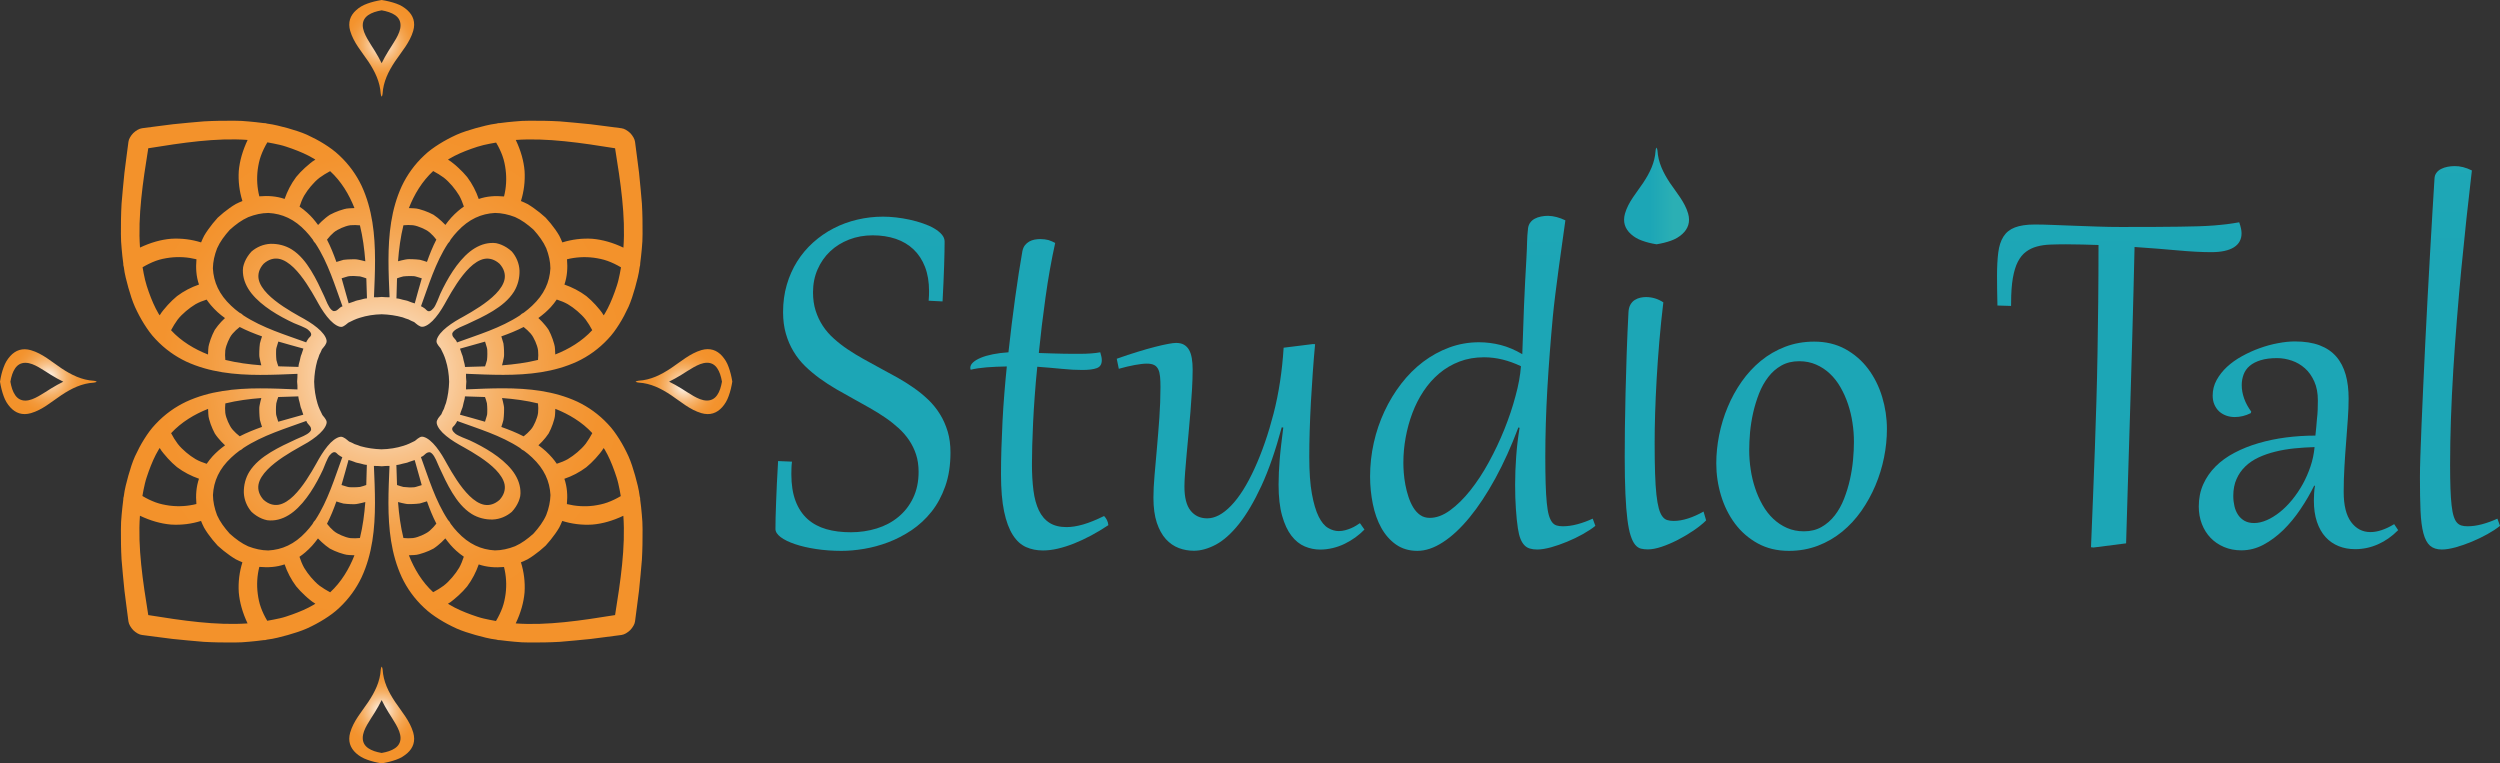 <?xml version="1.0" encoding="utf-8"?>
<!-- Generator: Adobe Illustrator 27.0.0, SVG Export Plug-In . SVG Version: 6.00 Build 0)  -->
<svg version="1.1" id="Layer_1" xmlns="http://www.w3.org/2000/svg" xmlns:xlink="http://www.w3.org/1999/xlink" x="0px" y="0px"
	 viewBox="0 0 4259.2 1300.5" style="enable-background:new 0 0 4259.2 1300.5;" xml:space="preserve">
<rect x="0" y="0" width="4259.2" height="1300.5" fill="#333333" stroke="none"/>
<style type="text/css">
	.st0{fill:url(#SVGID_1_);}
	.st1{fill:url(#SVGID_00000105425576451646377210000002797136533764403361_);}
	.st2{fill:url(#SVGID_00000042011170772402823420000003285712646244889271_);}
	.st3{fill:url(#SVGID_00000118387242070827722910000010706310565092892552_);}
	.st4{fill:url(#SVGID_00000055700552034661249780000008165827436832739254_);}
	.st5{fill:url(#SVGID_00000096748859312791325750000017434737101122530179_);}
	.st6{fill:url(#SVGID_00000156569286976557111080000000369470751250546838_);}
	.st7{fill:url(#SVGID_00000112598631175576520420000013139127598016306098_);}
	.st8{fill:url(#SVGID_00000117672310623841478910000010926318955071294095_);}
	.st9{fill:url(#SVGID_00000020384658675477166170000008694066893258713481_);}
	.st10{fill:url(#SVGID_00000053514349734473533170000004923762286245868965_);}
	.st11{fill:url(#SVGID_00000008845827252907438850000000941946607390575748_);}
	.st12{fill:url(#SVGID_00000068678095672362352750000010276980641875462551_);}
	.st13{fill:url(#SVGID_00000078743106694040527430000000240802050697650873_);}
	.st14{fill:url(#SVGID_00000128461960212454699190000005135124741912616860_);}
</style>
<g id="a">
</g>
<g>
	
		<radialGradient id="SVGID_1_" cx="-343.847" cy="-1.261" r="70.207" gradientTransform="matrix(6.123234e-17 -1 1 6.123234e-17 651.349 866.929)" gradientUnits="userSpaceOnUse">
		<stop  offset="0" style="stop-color:#FFFFFF"/>
		<stop  offset="6.000000e-02" style="stop-color:#FDF1E5"/>
		<stop  offset="0.19" style="stop-color:#FAD8B4"/>
		<stop  offset="0.32" style="stop-color:#F8C28A"/>
		<stop  offset="0.45" style="stop-color:#F6B167"/>
		<stop  offset="0.58" style="stop-color:#F4A34D"/>
		<stop  offset="0.71" style="stop-color:#F3993A"/>
		<stop  offset="0.85" style="stop-color:#F3932E"/>
		<stop  offset="1" style="stop-color:#F3922B"/>
	</radialGradient>
	<path class="st0" d="M674.9,1294.3c3.7-1.4,7.2-2.8,10.4-4.8c3.2-2,6.1-4.1,8.6-6.3c10.2-9.1,14.2-20.7,10.1-35.2
		c-5.7-19.7-19.6-35.5-30.8-52.1c-11.5-17.2-20.1-34.7-21.3-55.1c-0.2-2.2-0.8-3.9-1.6-5.2c-0.9,1.3-1.5,3-1.6,5.2
		c-1.2,20.3-9.8,37.8-21.3,55.1c-11.1,16.6-25.1,32.3-30.8,52.1c-4.1,14.4-0.1,26,10,35.2c2.5,2.3,5.4,4.4,8.6,6.3
		c3.2,2,6.7,3.4,10.4,4.8c7.5,2.8,15.9,4.8,24.6,6.2C659,1299.1,667.4,1297,674.9,1294.3L674.9,1294.3z M627.4,1274.7
		c-5.9-4.1-9.4-9.7-9.4-17.5c0-7.7,3.4-15.2,7.6-22.7c4.2-7.5,9.2-14.6,13-20.9c4.3-7,8.2-13.9,11.6-20.9l0,0
		c3.4,7,7.4,13.9,11.6,20.9c3.8,6.2,8.7,13.4,12.9,20.9c4.2,7.6,7.6,15.1,7.7,22.7c0,7.8-3.5,13.4-9.4,17.5
		c-5.9,4.1-14,6.6-22.8,8.1C641.4,1281.3,633.3,1278.8,627.4,1274.7L627.4,1274.7z"/>
	
		<radialGradient id="SVGID_00000165936544396282357020000005229000614611266694_" cx="228.803" cy="-1.084" r="444.222" gradientTransform="matrix(6.123234e-17 -1 1 6.123234e-17 651.349 866.929)" gradientUnits="userSpaceOnUse">
		<stop  offset="0" style="stop-color:#FFFFFF"/>
		<stop  offset="6.000000e-02" style="stop-color:#FDF1E5"/>
		<stop  offset="0.19" style="stop-color:#FAD8B4"/>
		<stop  offset="0.32" style="stop-color:#F8C28A"/>
		<stop  offset="0.45" style="stop-color:#F6B167"/>
		<stop  offset="0.58" style="stop-color:#F4A34D"/>
		<stop  offset="0.71" style="stop-color:#F3993A"/>
		<stop  offset="0.85" style="stop-color:#F3932E"/>
		<stop  offset="1" style="stop-color:#F3922B"/>
	</radialGradient>
	<path style="fill:url(#SVGID_00000165936544396282357020000005229000614611266694_);" d="M448.8,1090.6c2.1,0.1,4.2-0.2,6.2-0.9
		c11.9-1.4,24-4.7,35.3-7.8c11.4-3.3,22.2-6.6,32.6-11.2c10.5-4.8,20.3-10,29.5-15.8c9.2-5.8,17.7-11.8,25.6-19.4
		c16.6-15.5,29.1-33.2,38.1-52.1c9.1-19.7,14.8-40.4,18.2-61.6c6.8-42.3,4.4-86.7,2.7-128c4.5-0.1,8.8,0.2,13.3,0.6
		c4.4-0.5,8.8-0.7,13.3-0.6c-1.7,41.3-4.1,85.7,2.7,128c3.4,21.2,9.1,41.9,18.2,61.6c9,19,21.5,36.6,38.1,52.1
		c8,7.6,16.4,13.6,25.6,19.4c9.2,5.8,19,11,29.5,15.8c10.4,4.6,21.2,7.9,32.6,11.2c11.3,3.1,23.4,6.4,35.3,7.8c1.9,0.7,4,1,6.2,0.9
		c8,1.1,16.3,1.9,24.6,2.7c8.4,0.8,16.9,1.4,25.3,1.3c16.8,0.1,34.3-0.1,51.8-1.1c17.2-1.4,34.8-3.1,52.6-4.9
		c17.6-2,34.9-4.7,52.6-6.8c4.8-0.6,10.4-3.9,15-8.3c4.3-4.6,7.7-10.2,8.2-15c2.1-17.7,4.8-35,6.8-52.6c1.8-17.8,3.5-35.4,4.9-52.6
		c1-17.5,1.2-35,1.1-51.8c0.1-8.3-0.5-16.9-1.3-25.3c-0.7-8.4-1.6-16.6-2.7-24.6c0.1-2.2-0.2-4.2-0.9-6.2c-1.4-11.9-4.7-24-7.8-35.3
		c-3.3-11.4-6.6-22.2-11.2-32.6c-4.8-10.5-10-20.3-15.8-29.5c-5.8-9.2-11.8-17.7-19.4-25.6c-15.5-16.6-33.2-29.1-52.1-38.1
		c-19.7-9.1-40.4-14.8-61.6-18.2c-42.3-6.8-86.7-4.4-128-2.7c0-4.4,0.2-8.8,0.6-13.3c-0.5-4.4-0.7-8.8-0.6-13.3
		c41.3,1.7,85.7,4.1,128-2.7c21.2-3.4,41.9-9.1,61.6-18.2c19-9,36.6-21.5,52.1-38.1c7.6-7.9,13.6-16.4,19.4-25.6
		c5.8-9.2,11-19.1,15.8-29.5c4.6-10.4,7.9-21.2,11.2-32.6c3.1-11.3,6.4-23.4,7.8-35.3c0.7-1.9,1-4,0.9-6.2c1.1-8,1.9-16.2,2.7-24.6
		c0.8-8.4,1.4-16.9,1.3-25.3c0.1-16.8-0.1-34.3-1.1-51.8c-1.4-17.2-3.1-34.8-4.9-52.6c-2-17.6-4.7-34.8-6.8-52.6
		c-0.6-4.8-3.9-10.4-8.2-15c-4.6-4.3-10.2-7.7-15-8.2c-17.7-2.1-35-4.8-52.6-6.8c-17.8-1.8-35.4-3.5-52.6-4.9
		c-17.5-1-35-1.2-51.8-1.1c-8.3-0.1-16.9,0.5-25.2,1.3c-8.4,0.7-16.6,1.6-24.6,2.7c-2.2-0.1-4.2,0.2-6.2,0.9
		c-11.9,1.4-24,4.8-35.3,7.8c-11.4,3.3-22.2,6.6-32.6,11.2c-10.5,4.8-20.3,10-29.5,15.8c-9.2,5.8-17.7,11.8-25.6,19.4
		c-16.6,15.5-29.1,33.2-38.1,52.1c-9.1,19.7-14.8,40.4-18.2,61.6c-6.8,42.3-4.4,86.7-2.7,128c-4.5,0-8.8-0.2-13.3-0.6
		c-4.4,0.5-8.8,0.7-13.3,0.6c1.7-41.3,4.1-85.7-2.7-128c-3.4-21.2-9.1-41.9-18.2-61.6c-9-19-21.5-36.6-38.1-52.1
		c-8-7.6-16.4-13.6-25.6-19.4c-9.2-5.8-19.1-11-29.5-15.8c-10.4-4.6-21.2-7.9-32.6-11.2c-11.3-3-23.4-6.3-35.3-7.8
		c-1.9-0.7-4-1-6.2-0.9c-8-1.1-16.2-1.9-24.6-2.7c-8.4-0.8-16.9-1.4-25.3-1.3c-16.8-0.1-34.4,0.1-51.8,1.1
		c-17.2,1.4-34.8,3.1-52.6,4.9c-17.6,2-34.9,4.7-52.6,6.8c-4.8,0.6-10.4,3.9-15,8.3c-4.4,4.6-7.7,10.2-8.2,15
		c-2.1,17.7-4.8,35-6.8,52.6c-1.8,17.8-3.5,35.4-4.9,52.6c-1,17.5-1.2,35.1-1.1,51.8c-0.1,8.3,0.5,16.9,1.3,25.3
		c0.7,8.4,1.6,16.6,2.7,24.6c-0.1,2.2,0.2,4.2,0.9,6.2c1.4,11.9,4.7,24,7.8,35.3c3.3,11.4,6.6,22.2,11.2,32.6
		c4.8,10.5,10,20.3,15.8,29.5c5.8,9.2,11.8,17.7,19.4,25.6c15.5,16.6,33.2,29.1,52.1,38.1c19.7,9.1,40.4,14.8,61.6,18.2
		c42.3,6.8,86.7,4.4,128,2.7c0,4.4-0.2,8.8-0.6,13.3c0.5,4.4,0.7,8.8,0.6,13.3c-41.3-1.7-85.7-4.1-128,2.7
		c-21.2,3.4-41.9,9.1-61.6,18.2c-19,9-36.6,21.5-52.1,38.1c-7.6,7.9-13.6,16.4-19.4,25.6c-5.8,9.2-11,19.1-15.8,29.5
		c-4.6,10.4-7.9,21.2-11.2,32.6c-3.1,11.3-6.4,23.4-7.8,35.3c-0.6,1.9-1,4-0.9,6.2c-1.1,8-1.9,16.3-2.7,24.6
		c-0.8,8.4-1.4,16.9-1.3,25.3c-0.1,16.8,0.1,34.3,1.1,51.8c1.4,17.2,3.1,34.8,4.9,52.6c2,17.6,4.7,34.8,6.8,52.6
		c0.6,4.8,3.9,10.4,8.2,15c4.6,4.4,10.2,7.7,15,8.2c17.7,2.1,35,4.8,52.6,6.8c17.8,1.8,35.4,3.5,52.6,4.9c17.5,1,35,1.2,51.8,1.1
		c8.3,0.1,16.9-0.5,25.3-1.3C432.6,1092.6,440.8,1091.7,448.8,1090.6L448.8,1090.6z M528.1,1022c2.9,2.4,6,4.7,9.2,6.5l-2.6,1.7
		c-11.7,6.9-24.1,12.1-37.5,16.9c-6.6,2.3-13.6,4.8-20.6,6.3s-14,3-21.3,4.2c-4.5-7.5-8.1-15.1-10.8-22.6
		c-2.8-7.6-4.4-15.8-5.4-23.5c-2-15.7-1-31,2.7-45.7c15,1.3,29.2,0.5,43.1-4.3c4.4,12.9,11,25.8,19.7,37.4c4.5,5.4,9.5,10.7,15,15.7
		C522.3,1017.2,525.1,1019.6,528.1,1022L528.1,1022z M554.7,929.3c2.3,1.8,4.7,3.6,7.2,5.3c2.6,1.4,5.2,2.7,7.8,3.8
		c5.3,2.3,10.9,4.3,16.6,5.8c2.8,0.9,5.8,1.2,8.7,1.4c3,0.2,6,0.4,8.9,0.4c-9.1,23.3-22.6,45.8-41.4,63.1
		c-6.4-3.4-12.4-7.1-17.9-11.1c-5.5-4.2-10.3-9.4-14.7-14.4c-4.4-5.2-8.3-10.6-11.7-16.2c-3.3-5.8-5.8-12.4-8-18.8
		c3.3-2.3,6.6-4.7,9.7-7.4c4.1-3.5,8-7.3,11.6-11.2c3.6-4,7-8.3,10.2-12.7C545.7,921.5,550.1,925.6,554.7,929.3L554.7,929.3z
		 M610,858.2c4.2-0.8,8.3-1.8,12.4-2.9c-1.6,20.8-4.3,41.4-9.2,61.3c-5.4,0.6-10.9,0.6-16.2,0.2c-5.3-0.7-10.3-2.6-15.1-4.6
		c-4.8-2.2-9.5-4.3-13.6-7.9c-4.1-3.6-7.9-7.6-11.2-12c6.3-12.2,11.4-25,16-38c4,1.3,8,2.6,12,3.6c4.1,0.6,8.4,0.8,12.5,1l6.2,0.1
		C605.8,858.8,607.9,858.8,610,858.2L610,858.2z M624,826.3c-3.5,1.3-7,2.4-10.7,3.3c-3.5,0.4-7,0.5-10.6,0.6c-1.8,0-3.6,0-5.4-0.1
		c-1.8-0.1-3.6-0.1-5.3-0.7c-3.4-0.9-6.8-1.9-10.2-3.1c4.3-14.4,8.1-28.8,12-42.7c3.2,0.9,6.3,1.9,9.4,3.1c3.4,1.7,7.2,2.1,10.8,3
		c3.6,0.9,7.2,2.2,11,2.3C624.8,803.7,624.4,815,624,826.3L624,826.3z M687.1,829.6c-3.6-0.9-7.2-2.1-10.7-3.3
		c-0.4-11.3-0.8-22.6-1.1-34.1c3.8-0.1,7.4-1.4,11-2.3c3.6-0.9,7.4-1.3,10.8-3c3.1-1.2,6.2-2.2,9.4-3.1c3.9,13.9,7.8,28.3,12,42.7
		c-3.4,1.2-6.8,2.2-10.2,3.1c-1.7,0.6-3.5,0.6-5.3,0.7c-1.8,0.1-3.6,0.1-5.4,0.1C694.1,830.1,690.6,830,687.1,829.6L687.1,829.6z
		 M687.3,916.6c-4.9-19.9-7.6-40.5-9.2-61.3c4,1.1,8.2,2.1,12.4,2.9c2.1,0.5,4.2,0.6,6.2,0.6l6.2-0.1c4.1-0.2,8.4-0.3,12.5-1
		c4-1.1,8-2.3,12-3.6c4.6,13,9.7,25.8,16,38c-3.4,4.4-7.1,8.4-11.2,12c-4.1,3.6-8.8,5.7-13.6,8c-4.8,2-9.8,3.9-15.1,4.6
		C698.2,917.2,692.7,917.2,687.3,916.6L687.3,916.6z M696.6,946c3,0,6-0.2,8.9-0.4c3-0.2,5.9-0.5,8.7-1.4c5.7-1.5,11.2-3.5,16.6-5.8
		c2.7-1.2,5.3-2.4,7.8-3.8c2.5-1.6,4.8-3.4,7.2-5.3c4.6-3.7,9-7.8,12.9-12.1c2.8,3.8,5.7,7.5,8.8,11.1c3.1,3.5,6.3,6.8,9.7,9.9
		c4.2,3.8,8.5,7.2,13,10.2c-2.1,6.4-4.6,13-7.9,18.8c-3.4,5.7-7.3,11.1-11.7,16.2c-4.4,5.1-9.2,10.2-14.7,14.4
		c-5.5,4-11.5,7.8-17.9,11.1C719.2,991.7,705.7,969.2,696.6,946L696.6,946z M823.7,1053.7c-6.9-1.6-13.9-4.1-20.5-6.4
		c-13.4-4.9-25.8-10.1-37.4-17.1l-2.6-1.7c3.3-1.8,6.3-4.1,9.2-6.5c2.9-2.4,5.8-4.8,8.5-7.3c5.5-5,10.5-10.2,15-15.7
		c8.7-11.7,15.2-24.5,19.7-37.4c13.8,4.7,28.1,5.7,43.1,4.4c3.7,14.8,4.7,30.1,2.7,45.8c-1.1,7.8-2.7,15.9-5.5,23.5
		c-2.8,7.6-6.4,15.1-10.9,22.7C837.7,1056.7,830.6,1055.3,823.7,1053.7L823.7,1053.7z M1047.9,1047.9
		c-57.9,9.3-115.4,18.1-169.3,14.2c8.6-18,13.6-35.7,15.1-52.9c1.1-17.8-1.1-34.9-6.2-51.2c3.8-1.5,7.5-3.2,11.3-5.1
		c3.6-2,7.1-4.4,10.5-6.8c7-4.9,13.7-10.4,20.3-16.5c6-6.6,11.5-13.4,16.4-20.4c2.4-3.5,4.8-6.9,6.8-10.5c1.9-3.7,3.6-7.5,5.1-11.2
		c16.3,5.1,33.4,7.3,51.2,6.2c17.3-1.4,34.9-6.5,52.9-15C1065.8,932.6,1057.2,990,1047.9,1047.9L1047.9,1047.9z M930.6,877.5
		c-4.9,11.1-12.6,21.5-21.6,31.5c-10,9-20.4,16.7-31.5,21.6c-11.4,4.5-22.9,7-34.2,7.1c-23.5-1.2-44.7-10.7-63.9-31.3
		c-4.2-4.4-8-9.1-11.5-13.9c-1.1-2.5-2.7-4.8-4.7-6.7c-21.6-32.8-33.2-71.9-46.1-107.2l2.2-0.9l2-1.3c1.5-1,3.6-3.6,6.1-4.9
		c1.2-0.7,2.6-1,4-1c1.3-0.1,2.7,0.5,4.3,2c5.6,5.2,9.3,16.2,12.6,23.4c6.5,14.1,13.6,29.5,22.3,43.7c8.7,14.2,19.2,27.4,33.1,36.1
		c10.4,6.4,23,9.7,35.7,9.4c12.4-0.5,23.9-5.6,32.6-13.1c5.2-5.6,9-11.6,11.5-17.6c1.2-3,2.2-6,2.8-9.1c0.5-3.2,0.5-6.4,0.3-9.5
		c-0.8-12.6-6.2-24.6-14.7-35.3c-17.6-21.9-46.8-38.7-71.9-50.4c-4.7-2-20.3-7.7-24.4-11.4c-5.5-4.8-5.7-7.2-5-9.6
		c0.8-2.2,3.5-3.8,4.7-5.8c1.2-2,2.8-3.8,3.5-6.1c35.1,12.9,74.4,24.5,107.1,46c1.9,2,4.3,3.7,6.9,4.8c4.8,3.5,9.4,7.3,13.8,11.5
		c20.5,19.2,30,40.4,31.2,63.9C937.5,854.5,935.1,866,930.6,877.5L930.6,877.5z M1030.2,765.8c6.9,11.7,12.1,24.1,16.9,37.5
		c2.3,6.7,4.8,13.7,6.3,20.6c1.6,6.9,3,14,4.2,21.3c-7.5,4.4-15.1,8.1-22.6,10.8c-7.6,2.8-15.8,4.4-23.5,5.5
		c-15.7,2-31,0.9-45.7-2.7c1.4-15,0.5-29.2-4.3-43.1c13-4.4,25.8-11,37.4-19.7c5.4-4.5,10.7-9.5,15.7-15c2.5-2.7,4.9-5.6,7.3-8.5
		c2.4-2.9,4.7-6,6.5-9.2L1030.2,765.8L1030.2,765.8z M1009.1,737.9c-3.4,6.4-7.1,12.4-11.1,17.9c-4.2,5.5-9.4,10.3-14.4,14.7
		c-5.2,4.4-10.6,8.3-16.2,11.7c-5.8,3.3-12.4,5.8-18.8,7.9c-2.3-3.3-4.7-6.6-7.4-9.7c-3.5-4.1-7.3-8-11.2-11.6
		c-4-3.6-8.3-7.1-12.7-10.2c4.4-4,8.4-8.3,12.1-12.9c1.8-2.3,3.6-4.7,5.3-7.2c1.4-2.6,2.6-5.2,3.8-7.8c2.3-5.3,4.3-10.9,5.8-16.6
		c0.9-2.8,1.2-5.8,1.4-8.7c0.2-3,0.4-5.9,0.4-8.9C969.3,705.7,991.8,719.1,1009.1,737.9L1009.1,737.9z M916.6,687.3
		c0.6,5.4,0.6,10.8,0.1,16.2c-0.7,5.3-2.6,10.3-4.6,15.1c-2.2,4.8-4.3,9.5-8,13.6c-3.6,4.1-7.6,7.9-12,11.2c-12.2-6.3-25-11.4-38-16
		c1.4-4,2.6-8,3.6-12c0.6-4.1,0.8-8.4,1-12.5l0.1-6.2c0-2.1,0-4.1-0.6-6.2c-0.8-4.2-1.8-8.3-2.9-12.4
		C876.1,679.7,896.7,682.4,916.6,687.3L916.6,687.3z M826.3,676.4c1.3,3.5,2.4,7,3.3,10.7c0.4,3.5,0.5,7,0.6,10.6
		c0,1.8,0,3.6-0.1,5.3c0,1.8-0.1,3.6-0.7,5.3c-0.9,3.4-1.9,6.8-3.1,10.2c-14.4-4.3-28.8-8.1-42.7-12c0.9-3.2,2-6.3,3.2-9.4
		c1.7-3.4,2.1-7.2,3-10.8c0.9-3.6,2.2-7.2,2.3-11C803.6,675.7,815,676.1,826.3,676.4L826.3,676.4z M792.2,625.2
		c-0.1-3.8-1.4-7.3-2.3-11c-0.9-3.6-1.3-7.4-3-10.8c-1.2-3.1-2.2-6.2-3.2-9.4c13.9-3.9,28.3-7.8,42.7-12c1.2,3.4,2.2,6.8,3.1,10.2
		c0.6,1.7,0.6,3.5,0.7,5.3c0.1,1.8,0.1,3.6,0.1,5.4c0,3.6-0.2,7.1-0.6,10.6c-1,3.6-2,7.2-3.3,10.7
		C815,624.4,803.7,624.8,792.2,625.2L792.2,625.2z M916.6,613.2c-19.9,4.9-40.5,7.6-61.3,9.2c1.1-4,2.1-8.2,2.9-12.4
		c0.5-2.1,0.6-4.2,0.6-6.2l-0.1-6.2c-0.2-4.1-0.3-8.4-1-12.5c-1.1-4-2.3-8-3.6-12c13-4.6,25.8-9.7,38-16c4.4,3.4,8.4,7.1,12,11.2
		c3.6,4.1,5.7,8.8,8,13.6c2,4.8,3.9,9.8,4.6,15.1C917.2,602.3,917.2,607.8,916.6,613.2z M1009,562.5c-17.3,18.8-39.8,32.3-63,41.4
		c0-3-0.1-6-0.4-8.9c-0.2-3-0.5-5.9-1.4-8.7c-1.5-5.7-3.5-11.2-5.8-16.6c-1.2-2.7-2.5-5.3-3.8-7.8c-1.6-2.5-3.4-4.8-5.3-7.2
		c-3.7-4.6-7.8-8.9-12.1-12.9c3.8-2.8,7.5-5.7,11.1-8.8c3.5-3.1,6.8-6.3,10-9.7c3.8-4.2,7.2-8.5,10.2-13c6.5,2.1,13,4.6,18.8,7.9
		c5.7,3.4,11.1,7.3,16.2,11.7c5,4.4,10.2,9.2,14.4,14.7C1001.9,550.1,1005.7,556.1,1009,562.5L1009,562.5z M1011.7,439.1
		c7.8,1.1,15.9,2.7,23.6,5.5c7.6,2.8,15.2,6.4,22.7,10.9c-1.2,7.3-2.7,14.4-4.3,21.3c-1.6,6.9-4.1,13.9-6.4,20.5
		c-4.9,13.4-10.1,25.8-17.1,37.4l-1.7,2.6c-1.8-3.3-4.1-6.3-6.5-9.3c-2.4-2.9-4.8-5.8-7.3-8.5c-5-5.4-10.2-10.5-15.7-15
		c-11.6-8.7-24.5-15.2-37.4-19.7c4.7-13.8,5.7-28.1,4.4-43.1C980.7,438.1,996,437.1,1011.7,439.1L1011.7,439.1z M937.7,457.1
		c-1.2,23.5-10.7,44.7-31.3,63.9c-4.4,4.2-9.1,8-13.9,11.6c-2.5,1.1-4.8,2.7-6.7,4.7c-32.8,21.6-71.9,33.2-107.2,46.1l-0.9-2.2
		l-1.3-2c-1-1.6-3.5-3.6-4.9-6.1c-0.7-1.2-1-2.6-1-4c-0.1-1.3,0.5-2.7,2-4.3c5.2-5.6,16.2-9.3,23.4-12.6
		c14.1-6.5,29.5-13.6,43.7-22.3c14.2-8.7,27.4-19.2,36.1-33.1c6.4-10.4,9.7-23,9.4-35.7c-0.5-12.4-5.6-23.9-13.1-32.6
		c-5.6-5.2-11.6-8.9-17.6-11.4c-3-1.2-6-2.2-9.1-2.8c-3.2-0.5-6.4-0.5-9.5-0.3c-12.6,0.8-24.5,6.2-35.3,14.7
		c-21.9,17.6-38.7,46.8-50.4,71.9c-2,4.7-7.7,20.3-11.5,24.4c-4.8,5.6-7.2,5.7-9.5,5c-2.2-0.8-3.8-3.4-5.8-4.7
		c-2-1.2-3.8-2.8-6.1-3.5c12.9-35.1,24.5-74.4,46-107.1c2-1.9,3.7-4.3,4.8-6.9c3.5-4.8,7.3-9.4,11.5-13.8
		c19.2-20.6,40.4-30,63.9-31.2c11.2,0.1,22.7,2.6,34.1,7c11.1,4.9,21.5,12.6,31.5,21.6c9,10,16.7,20.4,21.6,31.5
		C935.1,434.4,937.6,445.9,937.7,457.1L937.7,457.1z M1047.9,252.6c9.3,57.9,18.1,115.4,14.2,169.3c-18-8.6-35.7-13.6-52.9-15.1
		c-17.8-1.1-34.9,1.1-51.2,6.2c-1.5-3.8-3.2-7.5-5.1-11.3c-2-3.6-4.4-7.1-6.8-10.6c-4.9-6.9-10.4-13.7-16.5-20.3
		c-6.6-6-13.4-11.5-20.4-16.4c-3.5-2.4-6.9-4.8-10.5-6.8c-3.7-1.9-7.5-3.6-11.2-5.1c5.1-16.3,7.3-33.4,6.2-51.2
		c-1.4-17.3-6.5-34.9-15-52.9C932.5,234.7,989.9,243.3,1047.9,252.6L1047.9,252.6z M772.4,278.5c-2.9-2.4-6-4.7-9.2-6.5l2.6-1.7
		c11.7-6.9,24.1-12.1,37.5-16.9c6.6-2.3,13.7-4.7,20.6-6.3s14-3,21.3-4.2c4.5,7.5,8.1,15.1,10.8,22.6c2.8,7.6,4.4,15.8,5.4,23.5
		c2,15.7,1,31-2.7,45.7c-15-1.4-29.2-0.5-43.1,4.3c-4.4-12.9-11-25.8-19.7-37.4c-4.5-5.4-9.5-10.7-15-15.7
		C778.2,283.3,775.4,280.8,772.4,278.5L772.4,278.5z M745.8,371.2c-2.3-1.8-4.7-3.6-7.2-5.3c-2.5-1.4-5.2-2.7-7.8-3.8
		c-5.3-2.3-10.9-4.3-16.6-5.8c-2.8-0.9-5.8-1.2-8.7-1.4c-3-0.2-6-0.3-8.9-0.4c9.1-23.3,22.6-45.8,41.4-63.1
		c6.4,3.4,12.4,7.1,17.9,11.1c5.5,4.2,10.3,9.4,14.7,14.4c4.4,5.2,8.3,10.6,11.7,16.2c3.3,5.8,5.8,12.4,8,18.8
		c-3.3,2.3-6.6,4.7-9.7,7.4c-4.1,3.5-8,7.3-11.6,11.2c-3.6,4-7,8.3-10.2,12.7C754.7,378.9,750.4,374.9,745.8,371.2L745.8,371.2z
		 M690.5,442.2c-4.2,0.8-8.3,1.8-12.4,2.9c1.6-20.8,4.3-41.4,9.2-61.3c5.4-0.6,10.8-0.6,16.2-0.1c5.3,0.7,10.2,2.6,15.1,4.6
		c4.8,2.2,9.5,4.3,13.6,7.9c4.1,3.6,7.9,7.6,11.2,12c-6.3,12.2-11.4,25-16,38c-4-1.4-8-2.6-12-3.6c-4.1-0.6-8.4-0.8-12.5-1l-6.2-0.1
		C694.7,441.6,692.6,441.7,690.5,442.2L690.5,442.2z M676.4,474.2c3.5-1.3,7-2.4,10.7-3.3c3.5-0.4,7-0.5,10.6-0.6
		c1.8,0,3.6,0,5.4,0.1c1.8,0,3.6,0.1,5.3,0.7c3.4,0.9,6.8,1.9,10.2,3.1c-4.3,14.4-8.1,28.8-12,42.7c-3.2-0.9-6.3-2-9.4-3.2
		c-3.4-1.7-7.2-2.1-10.8-3c-3.6-0.9-7.1-2.2-11-2.3C675.7,496.8,676.1,485.5,676.4,474.2L676.4,474.2z M613.4,470.9
		c3.6,0.9,7.2,2.1,10.7,3.3c0.4,11.3,0.7,22.6,1.1,34.1c-3.8,0.1-7.4,1.4-11,2.3c-3.6,0.9-7.4,1.3-10.8,3c-3.1,1.2-6.2,2.2-9.4,3.2
		c-3.9-13.9-7.8-28.3-12-42.7c3.4-1.2,6.8-2.2,10.2-3.1c1.7-0.5,3.5-0.6,5.3-0.7c1.8-0.1,3.6-0.1,5.4-0.1
		C606.3,470.4,609.9,470.5,613.4,470.9L613.4,470.9z M613.2,383.9c4.9,19.9,7.6,40.5,9.2,61.3c-4.1-1.1-8.2-2.1-12.4-2.9
		c-2.1-0.5-4.2-0.6-6.2-0.6l-6.2,0.1c-4.2,0.2-8.4,0.3-12.5,0.9c-4,1.1-8,2.3-12,3.6c-4.6-13-9.7-25.8-16-38
		c3.3-4.4,7.1-8.4,11.2-12c4.1-3.6,8.8-5.7,13.6-8c4.8-2,9.8-3.9,15.1-4.6C602.3,383.3,607.8,383.3,613.2,383.9L613.2,383.9z
		 M603.9,354.5c-3,0-6,0.1-8.9,0.4c-3,0.2-5.9,0.5-8.7,1.4c-5.7,1.5-11.2,3.5-16.5,5.8c-2.7,1.2-5.3,2.4-7.8,3.8
		c-2.5,1.6-4.8,3.4-7.2,5.3c-4.6,3.7-8.9,7.8-12.9,12.1c-2.8-3.8-5.7-7.5-8.8-11.1c-3.1-3.5-6.3-6.8-9.8-9.9
		c-4.2-3.8-8.5-7.2-13-10.2c2.1-6.4,4.6-13,7.9-18.8c3.4-5.7,7.2-11.1,11.6-16.2c4.4-5.1,9.2-10.2,14.7-14.4
		c5.5-4,11.5-7.7,17.9-11.1C581.3,308.8,594.7,331.2,603.9,354.5L603.9,354.5z M476.8,246.8c6.9,1.6,13.9,4.1,20.5,6.4
		c13.4,4.9,25.8,10.1,37.4,17.1l2.6,1.7c-3.3,1.8-6.3,4.1-9.2,6.5c-2.9,2.4-5.8,4.8-8.5,7.3c-5.5,5-10.5,10.2-15,15.7
		c-8.7,11.6-15.2,24.5-19.7,37.4c-13.8-4.7-28.1-5.7-43.1-4.4c-3.7-14.8-4.7-30.1-2.7-45.8c1.1-7.8,2.7-15.9,5.5-23.5
		c2.8-7.6,6.4-15.2,10.9-22.7C462.8,243.8,469.8,245.2,476.8,246.8L476.8,246.8z M252.6,252.6c57.9-9.3,115.4-18.1,169.3-14.2
		c-8.5,18-13.6,35.7-15.1,52.9c-1.1,17.8,1.1,34.9,6.2,51.2c-3.8,1.5-7.5,3.2-11.3,5.1c-3.6,2-7.1,4.4-10.5,6.8
		c-6.9,4.9-13.7,10.4-20.3,16.5c-6,6.6-11.5,13.4-16.4,20.4c-2.4,3.5-4.8,6.9-6.8,10.5c-1.9,3.7-3.6,7.5-5.1,11.2
		c-16.3-5.1-33.4-7.3-51.2-6.2c-17.3,1.4-34.9,6.5-52.9,15C234.7,367.9,243.3,310.5,252.6,252.6L252.6,252.6z M369.9,423
		c4.9-11.1,12.6-21.5,21.6-31.5c10-9,20.4-16.7,31.5-21.6c11.5-4.5,22.9-7,34.2-7.1c23.5,1.2,44.7,10.6,63.9,31.3
		c4.2,4.4,8,9.1,11.6,13.9c1.1,2.5,2.7,4.8,4.7,6.7c21.6,32.8,33.2,71.9,46.1,107.2l-2.2,0.9l-2,1.3c-1.5,1-3.6,3.6-6.1,4.9
		c-1.2,0.7-2.6,1-4,1c-1.3,0.1-2.7-0.5-4.3-2c-5.6-5.2-9.3-16.2-12.6-23.4c-6.5-14.1-13.6-29.5-22.4-43.7
		c-8.7-14.2-19.2-27.4-33.1-36.1c-10.4-6.4-23-9.7-35.7-9.4c-12.4,0.5-23.9,5.6-32.6,13.1c-5.2,5.6-9,11.6-11.5,17.6
		c-1.2,3-2.2,6-2.8,9.1c-0.5,3.2-0.5,6.4-0.3,9.5c0.8,12.6,6.2,24.6,14.7,35.3c17.6,21.9,46.8,38.7,71.9,50.4
		c4.7,2,20.3,7.7,24.4,11.4c5.5,4.8,5.7,7.2,5,9.6c-0.8,2.2-3.5,3.8-4.7,5.8c-1.2,2-2.8,3.8-3.5,6.1c-35.1-12.8-74.3-24.5-107.1-46
		c-1.9-2-4.3-3.7-6.9-4.8c-4.8-3.5-9.4-7.3-13.8-11.5c-20.5-19.2-30-40.4-31.2-63.9C362.9,445.9,365.4,434.5,369.9,423L369.9,423z
		 M270.3,534.7c-6.9-11.7-12.1-24.1-16.9-37.5c-2.3-6.6-4.7-13.7-6.3-20.6c-1.6-6.9-3-14-4.2-21.3c7.5-4.4,15.1-8.1,22.6-10.9
		c7.6-2.8,15.8-4.4,23.5-5.4c15.7-2,31-0.9,45.7,2.7c-1.3,14.9-0.5,29.2,4.3,43.1c-13,4.4-25.8,11-37.4,19.7
		c-5.4,4.5-10.7,9.5-15.7,15c-2.5,2.7-4.9,5.6-7.3,8.5c-2.4,2.9-4.7,6-6.5,9.2L270.3,534.7L270.3,534.7z M291.4,562.6
		c3.4-6.4,7.1-12.4,11.1-17.9c4.1-5.5,9.4-10.3,14.4-14.7c5.2-4.4,10.6-8.3,16.2-11.7c5.8-3.3,12.4-5.8,18.9-7.9
		c2.3,3.3,4.7,6.6,7.4,9.7c3.5,4.1,7.3,8,11.2,11.6c4,3.6,8.3,7.1,12.7,10.2c-4.4,4-8.4,8.3-12.1,12.9c-1.9,2.3-3.6,4.7-5.3,7.2
		c-1.4,2.6-2.6,5.2-3.8,7.8c-2.4,5.3-4.3,10.9-5.9,16.6c-0.9,2.8-1.2,5.8-1.4,8.7c-0.2,3-0.4,5.9-0.4,8.9
		C331.2,594.9,308.7,581.4,291.4,562.6L291.4,562.6z M383.9,613.2c-0.6-5.4-0.6-10.8-0.1-16.2c0.7-5.3,2.6-10.3,4.6-15.1
		c2.2-4.8,4.3-9.5,8-13.6c3.6-4.1,7.6-7.9,12-11.2c12.2,6.3,25,11.4,38,16c-1.4,4-2.6,8-3.6,12c-0.6,4.1-0.8,8.4-1,12.5l-0.1,6.2
		c0,2.1,0.1,4.1,0.6,6.2c0.8,4.2,1.8,8.3,2.9,12.4C424.4,620.8,403.8,618.1,383.9,613.2L383.9,613.2z M474.2,624.1
		c-1.3-3.5-2.4-7.1-3.3-10.7c-0.4-3.5-0.5-7-0.6-10.6c0-1.8,0-3.6,0.1-5.4c0-1.8,0.1-3.6,0.7-5.3c0.9-3.4,1.9-6.8,3.1-10.2
		c14.4,4.3,28.8,8.1,42.7,12c-0.9,3.2-2,6.3-3.1,9.4c-1.7,3.4-2.1,7.2-3,10.8c-0.9,3.6-2.2,7.1-2.3,11
		C496.8,624.8,485.5,624.4,474.2,624.1L474.2,624.1z M535.2,650.3c0.4-12.5,2.1-24.3,5.3-35.8c1.5-3.2,2.3-6.6,3.5-9.9
		c1.8-3.1,3.1-6.3,4.5-9.6c1.5-2.1,3.8-4.2,5.3-6.6l1-1.9l1-1.9c0.6-1.3,0.8-2.8,0.6-4.6c-0.5-3.4-2.4-7.1-5.2-10.8
		c-2.8-3.7-6.4-7.3-10.8-10.9c-4.3-3.6-9.4-7.2-14.6-10.4c-5.1-3.2-10.3-6.1-15.3-8.8c-16.6-9.3-39.5-22.8-54.8-38.5
		c-7.6-7.8-13.5-16.6-15.1-25.3c-1.5-8.6,1-17.6,8.5-25.9c8.4-7.5,17.3-10,25.9-8.5c8.8,1.6,17.5,7.5,25.4,15.1
		c15.7,15.3,29.2,38.2,38.5,54.8c2.5,4.5,5.2,9.5,8.2,14.3c3.1,5,6.5,9.9,10,14.3c3.5,4.4,7.2,8.2,10.7,11.1c3.7,3,7.4,5.2,10.9,6.1
		c3.9,1.1,6.1-0.5,8.4-2c2.4-1.3,4.3-3.5,6.4-4.9c6.3-3.2,12.7-6.3,19.4-8.3c11.9-3.8,24.3-5.7,37.4-6c12.5,0.4,24.3,2.1,35.8,5.3
		c3.2,1.5,6.6,2.3,9.9,3.5c3.1,1.8,6.3,3.1,9.6,4.5c2.1,1.5,4.2,3.8,6.6,5.3l1.9,1l1.9,1.1c1.3,0.6,2.8,0.8,4.6,0.6
		c3.4-0.5,7.1-2.4,10.8-5.2c3.7-2.8,7.3-6.4,10.9-10.8c3.6-4.3,7.2-9.4,10.4-14.6c3.2-5.1,6.1-10.3,8.8-15.2
		c9.3-16.6,22.8-39.5,38.5-54.8c7.8-7.6,16.6-13.5,25.3-15.1c8.6-1.5,17.6,1,25.9,8.5c7.5,8.4,10,17.3,8.5,25.9
		c-1.6,8.8-7.5,17.5-15.1,25.3c-15.3,15.7-38.2,29.2-54.8,38.5c-4.5,2.5-9.5,5.2-14.3,8.2c-5,3.1-9.9,6.5-14.3,10
		s-8.2,7.2-11.1,10.7c-3,3.7-5.2,7.4-6.1,10.9c-1,3.9,0.5,6.1,2,8.4c1.3,2.4,3.5,4.3,4.9,6.4c3.2,6.3,6.3,12.7,8.3,19.4
		c3.8,11.9,5.7,24.3,6,37.4c-0.4,12.5-2.1,24.3-5.3,35.8c-1.5,3.2-2.3,6.6-3.5,9.9c-1.8,3.1-3.1,6.3-4.5,9.6
		c-1.5,2.1-3.8,4.2-5.3,6.6l-1,1.9l-1,1.9c-0.6,1.3-0.8,2.8-0.6,4.6c0.5,3.4,2.4,7.1,5.2,10.8c2.8,3.7,6.4,7.3,10.8,10.9
		c4.3,3.6,9.4,7.1,14.6,10.4c5.1,3.2,10.3,6.1,15.2,8.8c16.6,9.3,39.5,22.8,54.8,38.5c7.5,7.8,13.5,16.6,15.1,25.3
		c1.5,8.6-1,17.6-8.5,25.9c-8.4,7.5-17.3,10-26,8.5c-8.8-1.6-17.5-7.5-25.3-15.1c-15.7-15.3-29.2-38.2-38.5-54.8
		c-2.5-4.5-5.2-9.5-8.2-14.3c-3.1-5-6.5-9.9-10-14.3c-3.5-4.4-7.2-8.2-10.7-11.1c-3.7-3-7.4-5.2-10.9-6.1c-3.9-1.1-6.1,0.5-8.4,2
		c-2.4,1.3-4.3,3.5-6.4,4.9c-6.3,3.2-12.7,6.3-19.4,8.3c-11.9,3.8-24.3,5.7-37.4,6c-12.5-0.4-24.3-2.1-35.8-5.3
		c-3.2-1.5-6.6-2.3-9.9-3.5c-3.1-1.8-6.3-3.1-9.6-4.5c-2.1-1.5-4.2-3.8-6.6-5.3l-1.9-1l-1.9-1.1c-1.3-0.6-2.8-0.8-4.6-0.6
		c-3.4,0.5-7.1,2.4-10.9,5.2c-3.7,2.8-7.3,6.4-10.9,10.8c-3.6,4.4-7.1,9.4-10.4,14.6c-3.2,5.1-6.1,10.3-8.8,15.2
		c-9.3,16.6-22.8,39.5-38.5,54.8c-7.8,7.6-16.6,13.5-25.4,15.1c-8.6,1.5-17.5-1-25.9-8.5c-7.5-8.4-10-17.3-8.5-25.9
		c1.6-8.8,7.5-17.5,15.1-25.3c15.3-15.7,38.2-29.2,54.8-38.5c4.5-2.5,9.4-5.2,14.4-8.2c5-3.1,9.9-6.5,14.3-10s8.2-7.2,11.1-10.7
		c3-3.7,5.2-7.4,6.1-10.9c1.1-3.9-0.5-6.1-2-8.4c-1.3-2.4-3.5-4.3-4.9-6.4c-3.2-6.3-6.3-12.7-8.3-19.4
		C537.4,675.7,535.5,663.3,535.2,650.3L535.2,650.3z M508.3,675.3c0.1,3.8,1.4,7.3,2.3,11c0.9,3.6,1.3,7.4,3,10.8
		c1.2,3.1,2.2,6.2,3.1,9.4c-13.9,3.9-28.3,7.8-42.7,12c-1.2-3.4-2.2-6.8-3.1-10.2c-0.6-1.7-0.6-3.5-0.7-5.3
		c-0.1-1.8-0.1-3.6-0.1-5.3c0-3.6,0.2-7.1,0.6-10.6c0.9-3.6,2-7.2,3.3-10.7C485.5,676.1,496.8,675.7,508.3,675.3L508.3,675.3z
		 M383.9,687.3c19.9-4.9,40.5-7.6,61.3-9.2c-1.1,4.1-2.1,8.2-2.9,12.4c-0.5,2.1-0.6,4.2-0.6,6.2l0.1,6.2c0.2,4.2,0.4,8.4,1,12.5
		c1,4,2.3,8,3.6,11.9c-13,4.6-25.8,9.7-38,16c-4.4-3.4-8.4-7.1-12-11.2c-3.6-4.1-5.7-8.8-8-13.6c-2-4.9-3.9-9.8-4.6-15.1
		C383.3,698.1,383.3,692.7,383.9,687.3L383.9,687.3z M291.5,738c17.4-18.8,39.8-32.3,63-41.4c0,3,0.1,6,0.4,8.9
		c0.2,3,0.5,5.9,1.4,8.7c1.5,5.7,3.5,11.2,5.9,16.6c1.2,2.7,2.5,5.3,3.8,7.8c1.6,2.5,3.4,4.8,5.3,7.2c3.7,4.6,7.8,8.9,12.1,12.9
		c-3.8,2.8-7.5,5.7-11.1,8.8c-3.5,3.1-6.8,6.3-10,9.7c-3.8,4.2-7.1,8.5-10.2,13c-6.5-2.1-13-4.6-18.8-7.9
		c-5.6-3.4-11.1-7.2-16.2-11.6c-5.1-4.4-10.2-9.2-14.4-14.7C298.5,750.4,294.8,744.4,291.5,738L291.5,738z M288.8,861.4
		c-7.8-1.1-16-2.7-23.6-5.5c-7.6-2.8-15.1-6.4-22.6-10.9c1.2-7.3,2.7-14.4,4.3-21.3c1.6-6.9,4.1-13.9,6.4-20.5
		c4.9-13.4,10.1-25.8,17.1-37.4l1.7-2.6c1.8,3.3,4.1,6.3,6.5,9.2c2.4,2.9,4.8,5.8,7.3,8.5c5,5.5,10.2,10.5,15.7,15
		c11.6,8.7,24.5,15.2,37.4,19.7c-4.7,13.8-5.7,28.1-4.4,43.1C319.8,862.4,304.5,863.4,288.8,861.4L288.8,861.4z M362.8,843.3
		c1.2-23.5,10.6-44.7,31.3-63.9c4.4-4.2,9.1-8,13.9-11.6c2.5-1.1,4.8-2.7,6.7-4.6c32.8-21.6,72-33.2,107.2-46.1l0.9,2.2l1.3,2
		c1,1.6,3.5,3.6,4.9,6.1c0.7,1.2,1,2.6,1,4c0.1,1.3-0.5,2.7-2,4.3c-5.2,5.6-16.2,9.3-23.4,12.6c-14.1,6.5-29.5,13.6-43.7,22.3
		c-14.2,8.7-27.4,19.2-36.1,33.1c-6.4,10.4-9.7,23-9.4,35.7c0.5,12.4,5.6,23.9,13.1,32.6c5.6,5.2,11.6,9,17.6,11.5
		c3,1.2,6,2.2,9.1,2.8c3.1,0.4,6.4,0.5,9.5,0.3c12.6-0.8,24.5-6.2,35.2-14.7c21.9-17.6,38.7-46.8,50.4-71.9
		c2-4.7,7.7-20.3,11.4-24.4c4.8-5.6,7.2-5.7,9.6-5c2.2,0.8,3.8,3.5,5.8,4.7c2,1.2,3.8,2.8,6.1,3.5c-12.9,35.1-24.5,74.3-46,107.1
		c-2,1.9-3.7,4.3-4.8,6.9c-3.5,4.8-7.3,9.4-11.5,13.8c-19.2,20.6-40.4,30-63.9,31.2c-11.2-0.1-22.7-2.6-34.1-7
		c-11.1-4.9-21.5-12.6-31.5-21.6c-9-10-16.7-20.4-21.6-31.5C365.4,866,362.9,854.6,362.8,843.3L362.8,843.3z M252.6,1047.9
		c-9.3-57.9-18.1-115.4-14.2-169.3c18,8.6,35.7,13.6,52.9,15.1c17.8,1.1,34.9-1.1,51.2-6.2c1.5,3.8,3.2,7.5,5.1,11.3
		c2,3.6,4.4,7.1,6.8,10.6c4.9,6.9,10.4,13.7,16.5,20.3c6.6,6,13.4,11.5,20.4,16.4c3.5,2.4,6.9,4.8,10.5,6.8
		c3.7,1.9,7.5,3.6,11.2,5.1c-5.1,16.3-7.3,33.4-6.2,51.2c1.5,17.3,6.5,34.9,15,52.9C367.9,1065.8,310.5,1057.2,252.6,1047.9
		L252.6,1047.9z"/>
	
		<radialGradient id="SVGID_00000142875679389366899490000017662192812323223474_" cx="224.5" cy="-568.904" r="70.204" gradientTransform="matrix(6.123234e-17 -1 1 6.123234e-17 651.349 866.929)" gradientUnits="userSpaceOnUse">
		<stop  offset="0" style="stop-color:#FFFFFF"/>
		<stop  offset="6.000000e-02" style="stop-color:#FDF1E5"/>
		<stop  offset="0.19" style="stop-color:#FAD8B4"/>
		<stop  offset="0.32" style="stop-color:#F8C28A"/>
		<stop  offset="0.45" style="stop-color:#F6B167"/>
		<stop  offset="0.58" style="stop-color:#F4A34D"/>
		<stop  offset="0.71" style="stop-color:#F3993A"/>
		<stop  offset="0.85" style="stop-color:#F3932E"/>
		<stop  offset="1" style="stop-color:#F3922B"/>
	</radialGradient>
	<path style="fill:url(#SVGID_00000142875679389366899490000017662192812323223474_);" d="M104.6,673.2
		c17.2-11.4,34.7-20.1,55.1-21.3c2.2-0.2,3.9-0.8,5.2-1.6l0,0c-1.3-0.9-3.1-1.5-5.2-1.6c-20.3-1.2-37.8-9.8-55.1-21.3
		c-16.6-11.1-32.3-25.1-52-30.8c-14.4-4.1-26-0.1-35.2,10.1c-2.3,2.5-4.4,5.4-6.4,8.6c-2,3.2-3.4,6.7-4.8,10.4
		C3.4,633,1.4,641.4,0,650.2l0,0c1.4,8.8,3.5,17.2,6.2,24.6c1.4,3.7,2.8,7.2,4.8,10.4c2,3.2,4.1,6.1,6.4,8.6
		c9.1,10.1,20.7,14.2,35.2,10.1C72.2,698.3,88,684.3,104.6,673.2L104.6,673.2z M25.8,673.1c-4.1-5.9-6.6-14-8.1-22.8
		c1.5-8.8,4-17,8.1-22.8c4-5.9,9.7-9.4,17.5-9.4c7.7,0,15.2,3.4,22.7,7.6c7.5,4.2,14.6,9.2,20.9,13c7,4.3,13.9,8.2,20.9,11.6l0,0
		c-7,3.4-13.9,7.4-20.9,11.6c-6.2,3.8-13.4,8.7-20.9,12.9c-7.6,4.2-15,7.6-22.7,7.7C35.5,682.5,29.8,679,25.8,673.1L25.8,673.1z"/>
	
		<radialGradient id="SVGID_00000086673481296731157010000010112867354061862579_" cx="791.37" cy="-1.261" r="70.207" gradientTransform="matrix(6.123234e-17 -1 1 6.123234e-17 651.349 866.929)" gradientUnits="userSpaceOnUse">
		<stop  offset="0" style="stop-color:#FFFFFF"/>
		<stop  offset="6.000000e-02" style="stop-color:#FDF1E5"/>
		<stop  offset="0.19" style="stop-color:#FAD8B4"/>
		<stop  offset="0.32" style="stop-color:#F8C28A"/>
		<stop  offset="0.45" style="stop-color:#F6B167"/>
		<stop  offset="0.58" style="stop-color:#F4A34D"/>
		<stop  offset="0.71" style="stop-color:#F3993A"/>
		<stop  offset="0.85" style="stop-color:#F3932E"/>
		<stop  offset="1" style="stop-color:#F3922B"/>
	</radialGradient>
	<path style="fill:url(#SVGID_00000086673481296731157010000010112867354061862579_);" d="M648.6,159.6c0.2,2.2,0.8,3.9,1.6,5.2
		c0.9-1.3,1.5-3.1,1.6-5.2c1.2-20.3,9.8-37.8,21.3-55.1C684.3,88,698.3,72.2,704,52.5c4.1-14.4,0.1-26-10-35.2
		c-2.5-2.3-5.4-4.4-8.6-6.4c-3.2-2-6.7-3.4-10.4-4.8C667.4,3.4,659,1.4,650.3,0c-8.8,1.4-17.2,3.5-24.6,6.2
		c-3.7,1.4-7.2,2.8-10.4,4.8c-3.2,1.9-6.1,4.1-8.6,6.4c-10.1,9.1-14.2,20.7-10.1,35.2c5.7,19.7,19.6,35.5,30.8,52
		C638.8,121.8,647.4,139.3,648.6,159.6L648.6,159.6z M625.7,65.9c-4.2-7.6-7.6-15.1-7.7-22.7c0-7.8,3.5-13.4,9.4-17.5
		c5.9-4.1,14-6.6,22.8-8.1c8.8,1.5,17,4.1,22.8,8.1c5.9,4.1,9.4,9.7,9.4,17.5c0,7.7-3.4,15.1-7.6,22.7c-4.2,7.5-9.2,14.6-13,20.9
		c-4.3,7-8.2,13.9-11.6,20.9l0,0c-3.4-7-7.4-13.9-11.6-20.9C634.8,80.6,629.9,73.4,625.7,65.9L625.7,65.9z"/>
	
		<radialGradient id="SVGID_00000047018789986985180910000001156269865240818851_" cx="29.271" cy="1707.099" r="70.204" gradientTransform="matrix(-6.123234e-17 1 -1 -6.123234e-17 2872.338 628.748)" gradientUnits="userSpaceOnUse">
		<stop  offset="0" style="stop-color:#FFFFFF"/>
		<stop  offset="6.000000e-02" style="stop-color:#FDF1E5"/>
		<stop  offset="0.19" style="stop-color:#FAD8B4"/>
		<stop  offset="0.32" style="stop-color:#F8C28A"/>
		<stop  offset="0.45" style="stop-color:#F6B167"/>
		<stop  offset="0.58" style="stop-color:#F4A34D"/>
		<stop  offset="0.71" style="stop-color:#F3993A"/>
		<stop  offset="0.85" style="stop-color:#F3932E"/>
		<stop  offset="1" style="stop-color:#F3922B"/>
	</radialGradient>
	<path style="fill:url(#SVGID_00000047018789986985180910000001156269865240818851_);" d="M1143.1,627.3
		c-17.2,11.4-34.7,20.1-55.1,21.3c-2.2,0.2-3.9,0.8-5.2,1.6l0,0c1.3,0.9,3.1,1.5,5.2,1.6c20.3,1.2,37.8,9.8,55.1,21.3
		c16.6,11.1,32.3,25.1,52,30.8c14.4,4.1,26,0.1,35.2-10.1c2.3-2.5,4.4-5.4,6.3-8.6c2-3.2,3.4-6.7,4.8-10.4
		c2.8-7.5,4.8-15.9,6.2-24.7l0,0c-1.4-8.8-3.5-17.2-6.2-24.6c-1.4-3.7-2.8-7.2-4.8-10.4c-2-3.2-4.1-6.1-6.3-8.6
		c-9.1-10.1-20.7-14.2-35.2-10.1C1175.5,602.2,1159.7,616.2,1143.1,627.3L1143.1,627.3z M1221.9,627.4c4.1,5.9,6.6,14,8.1,22.8
		c-1.5,8.8-4,17-8.1,22.8c-4,5.9-9.7,9.4-17.5,9.4c-7.7,0-15.2-3.4-22.7-7.6c-7.5-4.2-14.6-9.2-20.9-13c-7-4.3-13.9-8.2-20.9-11.6
		l0,0c7-3.4,13.9-7.4,20.9-11.6c6.2-3.8,13.4-8.7,20.9-12.9c7.6-4.2,15-7.6,22.7-7.7C1212.2,617.9,1217.9,621.5,1221.9,627.4
		L1221.9,627.4z"/>
</g>
<g>
	
		<linearGradient id="SVGID_00000179639367069147364840000002011815303765769392_" gradientUnits="userSpaceOnUse" x1="2766.859" y1="333.822" x2="2877.458" y2="333.822">
		<stop  offset="0" style="stop-color:#1CA6B6"/>
		<stop  offset="0.4" style="stop-color:#1CA6B6"/>
		<stop  offset="0.76" style="stop-color:#2BAFB4"/>
		<stop  offset="1" style="stop-color:#2BAFB4"/>
	</linearGradient>
	<path style="fill:url(#SVGID_00000179639367069147364840000002011815303765769392_);" d="M2845.1,311.7
		c-11.4-17.2-20.1-34.8-21.3-55.1c-0.2-2.2-0.8-3.9-1.6-5.2l0,0c-0.9,1.3-1.5,3-1.6,5.2c-1.2,20.3-9.8,37.8-21.3,55.1
		c-11.1,16.6-25.1,32.3-30.8,52c-4.1,14.4-0.1,26,10.1,35.2c2.5,2.3,5.4,4.4,8.6,6.3c3.2,2,6.7,3.4,10.4,4.8
		c7.5,2.8,15.9,4.8,24.6,6.2c8.8-1.4,17.2-3.5,24.7-6.2c3.7-1.4,7.2-2.8,10.4-4.8c3.2-1.9,6.1-4.1,8.6-6.3
		c10.1-9.1,14.2-20.7,10.1-35.2C2870.2,344,2856.2,328.2,2845.1,311.7L2845.1,311.7z"/>
	
		<linearGradient id="SVGID_00000147941780106357896310000009750731352023051167_" gradientUnits="userSpaceOnUse" x1="-459.372" y1="907.131" x2="-450.862" y2="907.131" gradientTransform="matrix(1.986622e-14 -324.44 324.44 1.986622e-14 -292839.312 -147481.703)">
		<stop  offset="0" style="stop-color:#1CA6B6"/>
		<stop  offset="0.4" style="stop-color:#1CA6B6"/>
		<stop  offset="0.76" style="stop-color:#2BAFB4"/>
		<stop  offset="1" style="stop-color:#2BAFB4"/>
	</linearGradient>
	<path style="fill:url(#SVGID_00000147941780106357896310000009750731352023051167_);" d="M1349.3,786.5c-0.5,3.8-0.8,7.4-0.9,10.9
		c-0.2,3.5-0.2,6.9-0.2,10.4c0,18,2.4,33.2,7.2,45.8c4.8,12.6,11.6,22.8,20.4,30.7c8.8,7.9,19.5,13.6,31.9,17.2
		c12.4,3.6,26.4,5.3,41.9,5.3s30.2-2.2,44.1-6.5c13.9-4.3,26.2-10.8,36.7-19.5c10.6-8.7,19-19.4,25.2-32.3
		c6.2-12.9,9.4-27.7,9.4-44.6c0-10.7-1.4-20.6-4.3-29.5c-2.9-8.9-6.9-17.1-12-24.6c-5.1-7.5-11.1-14.4-18.1-20.7
		c-7-6.3-14.5-12.3-22.8-17.9c-8.2-5.6-16.9-11-25.9-16.1c-9.1-5.1-18.3-10.3-27.7-15.5c-9.9-5.4-19.7-10.9-29.5-16.6
		c-9.8-5.7-19.1-11.8-28-18.2c-8.9-6.5-17.2-13.4-24.9-20.9c-7.7-7.5-14.3-15.8-19.8-25c-5.6-9.2-9.9-19.2-13.1-30.3
		c-3.2-11-4.8-23.3-4.8-36.7c0-16.7,2.1-32.3,6.3-46.7c4.2-14.4,10.1-27.7,17.7-39.8c7.6-12.1,16.7-22.8,27.2-32.3
		c10.6-9.5,22.1-17.5,34.7-24c12.6-6.6,26.1-11.5,40.4-14.9c14.3-3.4,29-5.1,44-5.1c6.9,0,14.2,0.4,22.1,1.3
		c7.8,0.9,15.7,2.2,23.5,3.9c7.8,1.7,15.3,3.8,22.4,6.3c7.1,2.4,13.4,5.2,18.9,8.4c5.5,3.2,9.8,6.6,13.1,10.4
		c3.3,3.8,4.9,7.8,4.9,12.1c0,4.6-0.1,10.3-0.2,17.2c-0.2,6.9-0.3,14.7-0.6,23.4c-0.2,8.8-0.6,18.3-1.1,28.6
		c-0.5,10.3-1,21.3-1.6,32.8l-23.7-1.2c0.5-5.7,0.7-11.1,0.7-16.3c0-15.6-2.3-29.4-6.9-41.3c-4.6-11.9-11.1-21.8-19.5-29.8
		s-18.5-14-30.3-18c-11.8-4-24.9-6-39.3-6c-14.4,0-27.8,2.4-40.2,7.2c-12.4,4.8-23.2,11.5-32.3,20.1c-9.1,8.6-16.2,18.8-21.4,30.7
		c-5.2,11.8-7.8,24.8-7.8,39.1c0,11.5,1.5,22,4.5,31.4s7.1,18,12.3,25.9c5.2,7.9,11.5,15.1,18.7,21.5c7.2,6.5,15,12.6,23.5,18.3
		s17.4,11.2,26.8,16.4c9.4,5.2,18.8,10.4,28.4,15.6c9.8,5.2,19.7,10.6,29.5,16.1c9.8,5.5,19.1,11.4,28,17.6
		c8.9,6.2,17.2,13,24.8,20.3c7.6,7.3,14.2,15.5,19.7,24.4c5.6,8.9,9.9,18.7,13.2,29.5c3.2,10.7,4.8,22.6,4.8,35.7
		c0,21.6-2.9,40.8-8.8,57.5c-5.9,16.7-13.7,31.3-23.6,43.7c-9.9,12.4-21.2,22.8-33.9,31.4c-12.8,8.5-26,15.4-39.8,20.6
		c-13.8,5.2-27.5,8.9-41.3,11.2c-13.8,2.3-26.5,3.4-38.3,3.4c-15.5,0-30-1.1-43.7-3.2s-25.6-4.9-35.8-8.4
		c-10.2-3.5-18.3-7.4-24.2-11.9c-5.9-4.5-8.8-9.1-8.8-13.8c0-10.6,0.3-25.7,1.1-45.4c0.7-19.7,1.8-43.2,3.4-70.3L1349.3,786.5
		L1349.3,786.5z"/>
	
		<linearGradient id="SVGID_00000090266439774613304220000011685527123915498907_" gradientUnits="userSpaceOnUse" x1="-459.375" y1="907.953" x2="-450.865" y2="907.953" gradientTransform="matrix(1.988337e-14 -324.72 324.72 1.988337e-14 -293059.938 -147603.828)">
		<stop  offset="0" style="stop-color:#1CA6B6"/>
		<stop  offset="0.4" style="stop-color:#1CA6B6"/>
		<stop  offset="0.76" style="stop-color:#2BAFB4"/>
		<stop  offset="1" style="stop-color:#2BAFB4"/>
	</linearGradient>
	<path style="fill:url(#SVGID_00000090266439774613304220000011685527123915498907_);" d="M1797.7,413.9
		c-6.6,30-12.1,60.9-16.5,92.9c-4.5,32-8.3,63.5-11.4,94.6c7.3,0.3,14.5,0.6,21.5,0.7c7,0.2,13.5,0.3,19.5,0.5
		c6,0.2,11.5,0.2,16.4,0.2h12.3c14.2,0,25.9-0.9,35-2.6c0.8,2.7,1.4,5.1,1.9,7.3c0.5,2.2,0.7,4.2,0.7,6.2c0,6.9-2.8,11.4-8.6,13.5
		c-5.7,2.1-14,3.1-24.8,3.1c-10.8,0-21.9-0.6-34.6-1.9c-12.8-1.3-26.7-2.4-41.9-3.6c-1.7,16.9-3.2,33.3-4.3,49.3
		c-1.2,16-2.1,31.1-2.8,45.3c-0.7,14.2-1.2,27.4-1.5,39.5c-0.3,12.2-0.5,22.7-0.5,31.7c0,16.9,0.9,32,2.6,45.2s4.8,24.5,9.2,33.7
		c4.4,9.2,10.4,16.3,18.1,21.2c7.7,4.9,17.4,7.3,29.1,7.3c8.5,0,17.9-1.5,28.3-4.5c10.4-3,22.2-7.8,35.6-14.4
		c4.2,4.3,6.7,9.5,7.3,15.6c-9.7,6.5-19.5,12.3-29.3,17.6c-9.9,5.3-19.6,9.8-29.1,13.6c-9.5,3.8-18.8,6.7-27.7,8.8
		c-8.9,2.1-17.4,3.1-25.4,3.1c-10.5,0-20.1-1.9-28.8-5.8c-8.7-3.9-16.2-10.7-22.5-20.6c-6.3-9.9-11.3-23.2-14.8-39.9
		c-3.5-16.7-5.3-37.9-5.3-63.4c0-14.4,0.2-29.2,0.7-44.4c0.5-15.2,1.1-30.7,1.9-46.3c0.8-15.6,1.8-31.2,3.1-46.9
		c1.2-15.6,2.7-31,4.2-46.2c-12.4,0.2-23.8,0.7-34.4,1.5c-10.6,0.9-19.6,2.2-27.1,4.1c-0.5-0.9-0.7-2.1-0.7-3.3
		c0-3.3,1.6-6.4,4.8-9.3c3.2-2.9,7.7-5.6,13.4-7.9c5.7-2.4,12.6-4.3,20.5-5.9c8-1.6,16.7-2.7,26.3-3.3c3.6-33,7.4-64.1,11.5-93.5
		c4.1-29.3,8.1-55.5,12.2-78.6c0.8-4.1,2.2-7.5,4.3-10.2c2.1-2.7,4.6-4.8,7.4-6.4c2.8-1.6,5.9-2.7,9.2-3.3c3.3-0.6,6.5-0.9,9.6-0.9
		c5.2,0,9.8,0.6,14,1.7C1790.2,410.3,1794.1,411.9,1797.7,413.9L1797.7,413.9z"/>
	
		<linearGradient id="SVGID_00000003787294351245922660000018090850992973322685_" gradientUnits="userSpaceOnUse" x1="-459.376" y1="908.889" x2="-450.876" y2="908.889" gradientTransform="matrix(1.989316e-14 -324.88 324.88 1.989316e-14 -293166.062 -147677.75)">
		<stop  offset="0" style="stop-color:#1CA6B6"/>
		<stop  offset="0.4" style="stop-color:#1CA6B6"/>
		<stop  offset="0.76" style="stop-color:#2BAFB4"/>
		<stop  offset="1" style="stop-color:#2BAFB4"/>
	</linearGradient>
	<path style="fill:url(#SVGID_00000003787294351245922660000018090850992973322685_);" d="M2031.9,629.3c0,10.7-0.4,22.2-1.1,34.4
		c-0.7,12.2-1.6,24.7-2.6,37.3s-2.1,25.2-3.3,37.8c-1.2,12.5-2.3,24.4-3.3,35.6c-1,11.2-1.9,21.5-2.6,30.9
		c-0.7,9.4-1.1,17.2-1.1,23.6c0,18.8,3.5,32.5,10.6,41.2c7,8.7,16.4,13,28.2,13c13.3,0,26.9-7.2,40.8-21.7
		c13.9-14.4,27.2-35.5,39.9-63.3c12.7-27.8,23.5-59,32.4-93.6c8.9-34.6,14.6-72,17.1-112.1l49.8-6.2l3.8,0.2
		c-1.4,15-2.7,30.9-3.9,47.7c-1.2,16.8-2.2,33.6-3.2,50.4c-0.9,16.8-1.6,33.3-2.1,49.4c-0.5,16.1-0.7,30.9-0.7,44.5
		c0,25.7,1.5,46.8,4.5,63.1c3,16.3,6.8,29.2,11.5,38.6c4.7,9.4,10,15.9,16.1,19.4c6,3.6,12.1,5.3,18.2,5.3c3.6,0,7.1-0.5,10.7-1.4
		c3.5-0.9,6.8-2.1,10-3.4c3.1-1.3,6-2.8,8.6-4.4c2.6-1.6,4.8-3,6.7-4.3l7.7,10.9c-4.5,4.7-9.7,9.2-15.5,13.4
		c-5.8,4.2-11.9,7.8-18.3,10.9c-6.4,3.1-13.1,5.5-20.2,7.2s-14.2,2.6-21.4,2.6c-9.1,0-17.9-1.8-26.4-5.4
		c-8.5-3.6-16.1-9.7-22.6-18.2c-6.6-8.5-11.9-19.9-15.9-34.1c-4-14.2-6-31.9-6-53c0-6.8,0.2-13.7,0.5-20.6c0.3-6.9,0.8-14.3,1.4-22
		c0.6-7.7,1.5-16.1,2.5-25c1-8.9,2.2-18.7,3.6-29.5l-2.6-0.5c-10.6,39.6-22.2,72.8-34.6,99.7c-12.4,26.8-25.2,48.4-38.2,64.9
		c-13.1,16.4-26.2,28.1-39.3,35.2c-13.2,7-25.7,10.5-37.6,10.5c-8.9,0-17.5-1.5-25.7-4.6c-8.2-3.1-15.5-8.1-22-15.2
		c-6.4-7-11.5-16.3-15.4-27.8c-3.8-11.5-5.8-25.7-5.8-42.6c0-11.1,0.6-23.9,1.9-38.5s2.6-30.1,4.1-46.6c1.5-16.5,2.8-33.5,4.1-51.1
		c1.2-17.6,1.9-35,1.9-52.2c0-6.9-0.2-12.9-0.7-18c-0.5-5.1-1.5-9.2-3.1-12.5c-1.6-3.3-3.9-5.8-6.9-7.3c-3.1-1.6-7.2-2.4-12.6-2.4
		c-5.3,0-12.2,0.8-20.8,2.4c-8.5,1.6-17.5,3.7-26.9,6.4l-3.5-17.1c12.8-4.6,24.8-8.6,35.8-11.9c11-3.4,20.9-6.2,29.6-8.4
		c8.7-2.2,16-3.9,22.1-5c6-1.1,10.4-1.7,13.3-1.7c5.6,0,10.2,1,13.8,3.1c3.6,2.1,6.5,5.1,8.7,9c2.2,3.9,3.7,8.7,4.6,14.2
		C2031.4,615.9,2031.9,622.2,2031.9,629.3L2031.9,629.3z"/>
	
		<linearGradient id="SVGID_00000140709379788031022050000004140003379340300986_" gradientUnits="userSpaceOnUse" x1="-459.377" y1="909.993" x2="-450.877" y2="909.993" gradientTransform="matrix(1.983316e-14 -323.9 323.9 1.983316e-14 -292220.594 -147225.516)">
		<stop  offset="0" style="stop-color:#1CA6B6"/>
		<stop  offset="0.4" style="stop-color:#1CA6B6"/>
		<stop  offset="0.76" style="stop-color:#2BAFB4"/>
		<stop  offset="1" style="stop-color:#2BAFB4"/>
	</linearGradient>
	<path style="fill:url(#SVGID_00000140709379788031022050000004140003379340300986_);" d="M2666.9,375.4
		c-5.6,40.1-17.4,121.8-21.3,163.5c-3.9,41.7-7,82.7-9.4,123.1c-2.3,40.4-3.5,79.1-3.5,116.2c0,17.8,0.2,33.1,0.6,45.9
		c0.4,12.8,1,23.6,1.9,32.4c0.9,8.8,2,15.9,3.5,21.1c1.5,5.2,3.4,9.2,5.6,12.1s4.9,4.7,7.9,5.6c3,0.9,6.5,1.3,10.6,1.3
		c7.5,0,15.6-1.1,24.3-3.4c8.7-2.3,17.5-5.5,26.4-9.6l4.5,12.3c-5.6,4.6-12.7,9.2-21.2,14s-17.5,9.1-26.9,13
		c-9.4,3.9-18.6,7.1-27.6,9.6c-9,2.4-16.8,3.7-23.4,3.7c-4.9,0-9.1-0.6-12.7-1.7c-3.6-1.1-6.7-3-9.3-5.8c-2.6-2.8-4.8-6.4-6.6-11
		c-1.8-4.6-3.2-10.4-4.3-17.5c-1.4-9.5-2.6-20.5-3.4-33.1c-0.9-12.6-1.3-26.3-1.3-41.2c0-15.8,0.6-31.8,1.8-48.2
		c1.2-16.3,3.1-32.6,5.8-48.9l-2.1-0.5c-12,32-25.1,61-39.3,86.9c-14.2,25.9-28.8,48-43.8,66.3c-15,18.3-30.1,32.4-45.3,42.2
		c-15.2,9.9-29.7,14.8-43.7,14.8c-13.9,0-26.2-3.6-36.4-10.8c-10.2-7.2-18.5-16.7-25-28.4s-11.3-25.2-14.4-40.5
		c-3.1-15.2-4.7-30.9-4.7-47c0-19.4,2.1-38.5,6.3-57.4c4.2-18.8,10.3-36.7,18.2-53.6c7.9-16.9,17.4-32.6,28.5-47
		c11.1-14.4,23.6-26.9,37.3-37.3c13.8-10.4,28.7-18.6,44.7-24.5c16-5.9,32.9-8.9,50.6-8.9c12.3,0,24.7,1.6,37,4.7
		c12.3,3.2,24.5,8.4,36.7,15.6c0.8-26.8,1.8-54.1,2.9-81.8c1.2-27.7,2.5-54.6,4.1-80.8c1.6-26.2,0.6-33.4,2.8-51.8
		c0.5-3.8,1.7-7.1,3.8-9.8c2-2.8,4.6-5,7.7-6.6c3.1-1.7,6.6-2.9,10.6-3.7c3.9-0.8,7.9-1.2,12-1.2
		C2646.7,367.9,2656.6,370.4,2666.9,375.4L2666.9,375.4z M2591.2,623.9c-21.1-10.1-42.1-15.2-62.9-15.2c-15.2,0-29.2,2.4-41.9,7.3
		c-12.8,4.9-24.2,11.6-34.4,20.2c-10.2,8.6-19.1,18.7-26.8,30.3c-7.7,11.6-14,24.1-19,37.4c-5,13.3-8.8,27.2-11.4,41.5
		c-2.6,14.4-3.9,28.6-3.9,42.8c0,5.1,0.2,10.9,0.7,17.4c0.5,6.6,1.4,13.3,2.7,20.3c1.3,7,3.1,13.9,5.3,20.6
		c2.2,6.7,4.9,12.7,8.2,18.1c3.3,5.4,7.2,9.7,11.8,12.9c4.6,3.2,10.1,4.8,16.3,4.8c11.3,0,22.8-4.3,34.5-12.8
		c11.7-8.5,23.2-19.8,34.4-33.8c11.2-14.1,21.8-30.1,31.7-48.3c9.9-18.1,18.8-36.8,26.5-56c7.7-19.2,14.1-38.1,19-56.8
		C2587.1,656.2,2590.1,639.2,2591.2,623.9L2591.2,623.9z"/>
	
		<linearGradient id="SVGID_00000036932021458016743730000006136679029195624378_" gradientUnits="userSpaceOnUse" x1="-459.395" y1="910.852" x2="-450.885" y2="910.852" gradientTransform="matrix(1.988337e-14 -324.72 324.72 1.988337e-14 -292934.438 -147602.016)">
		<stop  offset="0" style="stop-color:#1CA6B6"/>
		<stop  offset="0.4" style="stop-color:#1CA6B6"/>
		<stop  offset="0.76" style="stop-color:#2BAFB4"/>
		<stop  offset="1" style="stop-color:#2BAFB4"/>
	</linearGradient>
	<path style="fill:url(#SVGID_00000036932021458016743730000006136679029195624378_);" d="M2833.8,515.1
		c-2.7,22.1-4.9,44.1-6.8,66.3c-1.9,22.2-3.4,43.6-4.6,64.3c-1.2,20.7-2,40.3-2.6,58.7c-0.6,18.5-0.8,35.2-0.8,50.1
		c0,20.1,0.2,37.4,0.7,51.8c0.5,14.4,1.2,26.6,2.3,36.4c1.1,9.9,2.5,17.8,4.1,23.6c1.6,5.9,3.7,10.4,6.1,13.6
		c2.4,3.2,5.2,5.3,8.5,6.2c3.2,1,6.8,1.4,10.9,1.4c7.5,0,15.6-1.4,24.3-4.2c8.7-2.8,17.5-6.7,26.4-11.8l4.4,15.1
		c-5.6,5.6-12.7,11.3-21.2,17.1c-8.5,5.8-17.5,11.1-26.9,16c-9.4,4.8-18.6,8.8-27.6,11.8c-9,3-16.8,4.5-23.4,4.5
		c-4.4,0-8.4-0.4-12-1.3c-3.6-0.9-6.8-3.1-9.7-6.5c-2.9-3.5-5.5-8.6-7.7-15.4c-2.3-6.8-4.1-16-5.6-27.6c-1.5-11.6-2.6-26.1-3.4-43.5
		s-1.2-38.5-1.2-63.2c0-14.5,0.1-30.9,0.3-49.2c0.2-18.3,0.6-37.9,1.1-58.9c0.5-21,1.1-43.1,1.9-66.4s1.8-47.3,3.1-72.1
		c0.3-5.4,1.5-9.8,3.5-13.2c2-3.4,4.5-6,7.5-7.8c3-1.8,6.1-3.1,9.5-3.8c3.4-0.7,6.4-1,9.3-1C2814.8,506.1,2824.6,509.1,2833.8,515.1
		L2833.8,515.1z"/>
	
		<linearGradient id="SVGID_00000018936299476413370400000007871553153236245129_" gradientUnits="userSpaceOnUse" x1="-459.392" y1="911.479" x2="-450.892" y2="911.479" gradientTransform="matrix(1.986683e-14 -324.45 324.45 1.986683e-14 -292660.094 -147477.672)">
		<stop  offset="0" style="stop-color:#1CA6B6"/>
		<stop  offset="0.4" style="stop-color:#1CA6B6"/>
		<stop  offset="0.76" style="stop-color:#2BAFB4"/>
		<stop  offset="1" style="stop-color:#2BAFB4"/>
	</linearGradient>
	<path style="fill:url(#SVGID_00000018936299476413370400000007871553153236245129_);" d="M2924,789.6c0-15.9,1.6-32.1,4.9-48.5
		c3.3-16.4,8.1-32.3,14.6-47.7c6.4-15.4,14.3-29.8,23.8-43.3s20.4-25.3,32.7-35.4c12.4-10.1,26.1-18.1,41.3-23.9
		c15.2-5.8,31.7-8.8,49.5-8.8c20,0,37.8,4.3,53.2,12.8c15.4,8.5,28.4,19.8,38.8,33.7s18.4,29.9,23.8,47.7
		c5.4,17.8,8.1,36.1,8.1,54.7c0,15.9-1.6,32.1-4.9,48.5c-3.3,16.4-8.2,32.3-14.7,47.7c-6.5,15.4-14.5,29.8-23.9,43.3
		c-9.5,13.5-20.4,25.3-32.7,35.4c-12.4,10.1-26.1,18.1-41.3,23.9c-15.2,5.8-31.7,8.8-49.5,8.8c-20,0-37.8-4.3-53.2-12.8
		c-15.4-8.5-28.3-19.8-38.7-33.7c-10.4-14-18.3-29.9-23.7-47.7C2926.7,826.4,2924,808.2,2924,789.6L2924,789.6z M2980.1,767.1
		c0,10.7,0.8,21.6,2.5,32.7c1.6,11.1,4.2,21.7,7.6,32s7.7,19.8,12.8,28.8c5.1,8.9,11.1,16.7,18.1,23.3c7,6.6,14.8,11.8,23.5,15.6
		c8.7,3.8,18.3,5.7,28.8,5.7c11.4,0,21.5-2.5,30.1-7.5c8.7-5,16.2-11.6,22.5-19.8c6.3-8.2,11.6-17.6,15.7-28.2
		c4.1-10.6,7.5-21.5,10-32.8c2.5-11.3,4.3-22.4,5.3-33.5c1-11.1,1.5-21.2,1.5-30.5c0-10.9-0.8-21.8-2.5-32.8
		c-1.6-11-4.2-21.5-7.6-31.7c-3.4-10.2-7.7-19.7-12.8-28.6s-11.1-16.7-18.1-23.2c-7-6.6-14.8-11.7-23.5-15.5s-18.3-5.7-28.8-5.7
		c-11.4,0-21.5,2.4-30.2,7.3c-8.7,4.9-16.2,11.4-22.5,19.7c-6.3,8.2-11.6,17.6-15.7,28.2c-4.1,10.6-7.5,21.5-10,32.7
		c-2.5,11.2-4.3,22.4-5.3,33.5C2980.6,747.8,2980.1,757.9,2980.1,767.1L2980.1,767.1z"/>
	
		<linearGradient id="SVGID_00000175292674090473074820000014989643981672444563_" gradientUnits="userSpaceOnUse" x1="-459.396" y1="912.948" x2="-450.896" y2="912.948" gradientTransform="matrix(1.982581e-14 -323.78 323.78 1.982581e-14 -291983.656 -147177.375)">
		<stop  offset="0" style="stop-color:#1CA6B6"/>
		<stop  offset="0.4" style="stop-color:#1CA6B6"/>
		<stop  offset="0.76" style="stop-color:#2BAFB4"/>
		<stop  offset="1" style="stop-color:#2BAFB4"/>
	</linearGradient>
	<path style="fill:url(#SVGID_00000175292674090473074820000014989643981672444563_);" d="M3426.2,521.2l-23.2-0.7
		c-0.5-19.1-0.7-36.1-0.7-50.9s0.7-28.4,2.1-39.4c1.4-11,4.3-20,8.8-27.1c4.5-7.1,10.9-12.3,19.5-15.6c8.5-3.3,19.8-5,33.9-5
		c8.9,0,19.2,0.2,30.7,0.7s23.8,0.9,36.6,1.4c12.8,0.5,26,0.9,39.6,1.4c13.5,0.5,26.6,0.7,39.3,0.7c21.3,0,40.1,0,56.3-0.1
		c16.3-0.1,30.8-0.2,43.4-0.4c12.7-0.2,23.8-0.4,33.3-0.7c9.5-0.3,18.3-0.8,26.2-1.4s15.3-1.4,22.1-2.2c6.8-0.9,13.7-1.9,20.8-3.2
		c2.7,7.6,4,13.8,4,18.7c0,10.4-4.3,18.4-13,23.9c-8.7,5.5-21.6,8.3-38.6,8.3c-16.1,0-35.1-1-56.9-3c-21.8-2-46.4-3.9-73.8-5.8
		c-0.5,23.4-1.1,48.3-1.8,74.8s-1.4,53.9-2.2,82.2c-0.8,28.3-1.6,57.3-2.5,86.9c-0.9,29.6-1.8,59.2-2.7,88.8
		c-0.9,29.6-1.8,58.9-2.7,87.9c-0.9,29-1.7,57.1-2.5,84.3l-55.6,7.1l-4.2-0.5c1.2-30.1,2.4-59.1,3.5-86.8
		c1.1-27.7,2.1-54.9,3.1-81.6c0.9-26.7,1.8-53.3,2.6-79.9c0.8-26.6,1.4-53.9,1.9-82c0.5-28.1,0.9-57.3,1.2-87.7
		c0.3-30.4,0.5-62.7,0.5-96.9c-8.9-0.3-18-0.6-27.2-0.8c-9.2-0.2-18.6-0.4-28.2-0.4s-18.5,0.2-26.8,0.5c-8.3,0.3-15.9,1.4-22.8,3.3
		c-6.9,1.9-13.1,4.8-18.5,8.9c-5.5,4-10.1,9.7-13.9,17c-3.8,7.3-6.6,16.7-8.6,28.1c-1.9,11.4-2.9,25.2-2.9,41.7L3426.2,521.2
		L3426.2,521.2z"/>
	
		<linearGradient id="SVGID_00000168078702960778210020000001928471109499766660_" gradientUnits="userSpaceOnUse" x1="-459.409" y1="913.782" x2="-450.899" y2="913.782" gradientTransform="matrix(1.984969e-14 -324.17 324.17 1.984969e-14 -292304.625 -147355.484)">
		<stop  offset="0" style="stop-color:#1CA6B6"/>
		<stop  offset="0.4" style="stop-color:#1CA6B6"/>
		<stop  offset="0.76" style="stop-color:#2BAFB4"/>
		<stop  offset="1" style="stop-color:#2BAFB4"/>
	</linearGradient>
	<path style="fill:url(#SVGID_00000168078702960778210020000001928471109499766660_);" d="M3948.9,682.3c0-12.5-2-23.3-6.1-32.4
		s-9.4-16.7-16-22.5c-6.6-5.8-14-10.2-22.3-13c-8.3-2.8-16.6-4.3-24.9-4.3c-11.1,0-20.5,1.2-28.2,3.6s-13.9,5.6-18.7,9.7
		c-4.8,4.1-8.2,8.9-10.3,14.6c-2.1,5.6-3.2,11.6-3.2,18.1c0,7.6,1.4,15.2,4.1,22.8c2.7,7.7,6.8,15.1,12.1,22.4l-0.9,2.6
		c-8.9,4.4-17.9,6.6-27,6.6c-5.3,0-10.3-0.8-14.9-2.5c-4.6-1.7-8.6-4.1-12-7.2c-3.4-3.2-6-7-8-11.6s-2.9-9.7-2.9-15.4
		c0-9.3,2.2-18.1,6.7-26.3c4.5-8.2,10.4-15.7,17.7-22.5c7.4-6.8,15.9-12.9,25.6-18.2c9.7-5.4,19.7-9.9,30-13.6
		c10.3-3.7,20.7-6.6,31.1-8.5c10.4-2,20.1-3,29-3c16.4,0,30.5,2.2,42.1,6.6c11.6,4.4,21.1,10.8,28.4,19.3c7.3,8.4,12.6,18.7,16,30.7
		c3.4,12,5,25.6,5,40.7c0,10.4-0.4,21.8-1.3,34.3c-0.9,12.5-1.8,25.5-2.9,39.2c-1.1,13.7-2.1,27.7-2.9,42.3
		c-0.9,14.5-1.3,29-1.3,43.3c0,22.7,4.2,39.8,12.6,51.2c8.4,11.4,19.4,17.2,33,17.2c12.1,0,25.5-4.5,40.4-13.5l6.8,10.2
		c-10.5,10.6-21.9,18.6-34.3,24.1s-25.3,8.3-39,8.3c-10.2,0-19.6-1.7-28.2-5.2c-8.6-3.5-16-8.6-22.3-15.5
		c-6.2-6.9-11.1-15.5-14.6-25.9s-5.2-22.5-5.2-36.2c0-4.1,0.1-8.2,0.4-12.3c0.2-4.1,0.7-8.4,1.5-13h-1.4
		c-6.7,13.6-14.5,26.9-23.4,40.1c-8.9,13.2-18.5,24.9-29.1,35.3c-10.6,10.3-21.8,18.7-33.8,25.1s-24.5,9.6-37.7,9.6
		c-10.8,0-20.6-1.9-29.6-5.7c-8.9-3.8-16.6-9-22.9-15.6c-6.3-6.6-11.3-14.5-14.8-23.6c-3.5-9.1-5.3-19-5.3-29.7
		c0-13.9,2.5-26.5,7.6-37.9c5.1-11.4,12.1-21.5,21.1-30.5c9-9,19.8-16.8,32.3-23.3c12.5-6.6,26.1-12,40.8-16.3
		c14.7-4.3,30.3-7.6,46.7-9.7c16.4-2.1,33.2-3.2,50.2-3.2c1.1-9.9,2-19.6,2.7-28.9C3948.6,703.8,3948.9,693.6,3948.9,682.3
		L3948.9,682.3z M3804.8,844.9c0,6.2,0.7,12,2,17.6c1.3,5.6,3.4,10.5,6.3,14.8c2.9,4.3,6.6,7.6,11,10.1c4.5,2.4,9.8,3.7,16.1,3.7
		c7,0,14.3-1.7,21.8-5c7.5-3.3,14.9-7.9,22.2-13.7c7.3-5.8,14.2-12.8,20.9-20.9c6.6-8.1,12.6-17,18-26.6c5.3-9.6,9.7-19.8,13.3-30.4
		s5.8-21.6,6.9-32.8c-11.6,0.3-23.1,1.1-34.5,2.2c-11.4,1.2-22.3,3-32.5,5.6c-10.2,2.5-19.8,5.8-28.5,9.9
		c-8.8,4.1-16.3,9.2-22.6,15.3c-6.3,6.1-11.3,13.3-14.9,21.5C3806.6,824.5,3804.8,834.1,3804.8,844.9L3804.8,844.9z"/>
	
		<linearGradient id="SVGID_00000036212180157747848140000013155678351504178615_" gradientUnits="userSpaceOnUse" x1="-459.414" y1="914.533" x2="-450.914" y2="914.533" gradientTransform="matrix(1.987786e-14 -324.63 324.63 1.987786e-14 -292693.75 -147576.047)">
		<stop  offset="0" style="stop-color:#1CA6B6"/>
		<stop  offset="0.4" style="stop-color:#1CA6B6"/>
		<stop  offset="0.76" style="stop-color:#2BAFB4"/>
		<stop  offset="1" style="stop-color:#2BAFB4"/>
	</linearGradient>
	<path style="fill:url(#SVGID_00000036212180157747848140000013155678351504178615_);" d="M4211.3,290.4
		c-3.1,26.8-6.2,54.3-9.3,82.5c-3,28.2-5.9,56.7-8.7,85.4c-2.7,28.8-5.3,57.7-7.6,86.8c-2.3,29-4.4,57.6-6.1,85.8
		c-1.7,28.2-3.1,55.8-4,83c-0.9,27.1-1.4,53.2-1.4,78.1c0,15.6,0.2,29,0.6,40.2c0.4,11.2,1,20.7,1.9,28.4c0.9,7.7,2,14,3.5,18.7
		c1.5,4.7,3.3,8.4,5.5,10.9c2.2,2.5,4.8,4.2,7.8,5.1c3,0.9,6.5,1.3,10.6,1.3c7.5,0,15.6-1.1,24.3-3.4c8.7-2.3,17.5-5.5,26.4-9.6
		l4.4,12.3c-5.6,4.6-12.7,9.2-21.2,14c-8.5,4.7-17.5,9.1-26.9,13c-9.4,3.9-18.6,7.1-27.6,9.6c-9,2.4-16.8,3.7-23.4,3.7
		c-8.5,0-15.1-2.2-20.1-6.5c-4.9-4.3-8.7-11.4-11.3-21.2c-2.6-9.8-4.2-22.5-4.9-38.2c-0.7-15.7-1-34.8-1-57.4
		c0-8.2,0.2-19.9,0.7-35.2c0.5-15.2,1.1-32.9,2-53.1c0.9-20.2,1.8-42.3,2.9-66.3c1.1-24,2.3-48.8,3.5-74.4c1.2-25.6,2.6-51.5,4-77.6
		c1.4-26.1,2.8-51.4,4.2-75.7c1.4-24.4,2.7-47.4,4-69c1.2-21.6,2.4-40.7,3.5-57.3c0.2-3.8,1.2-7.1,3.3-9.8c2-2.8,4.6-5,7.9-6.6
		c3.2-1.7,6.8-2.9,10.8-3.7c4-0.8,8-1.2,12.1-1.2C4191.2,282.8,4201,285.3,4211.3,290.4L4211.3,290.4z"/>
</g>
</svg>
